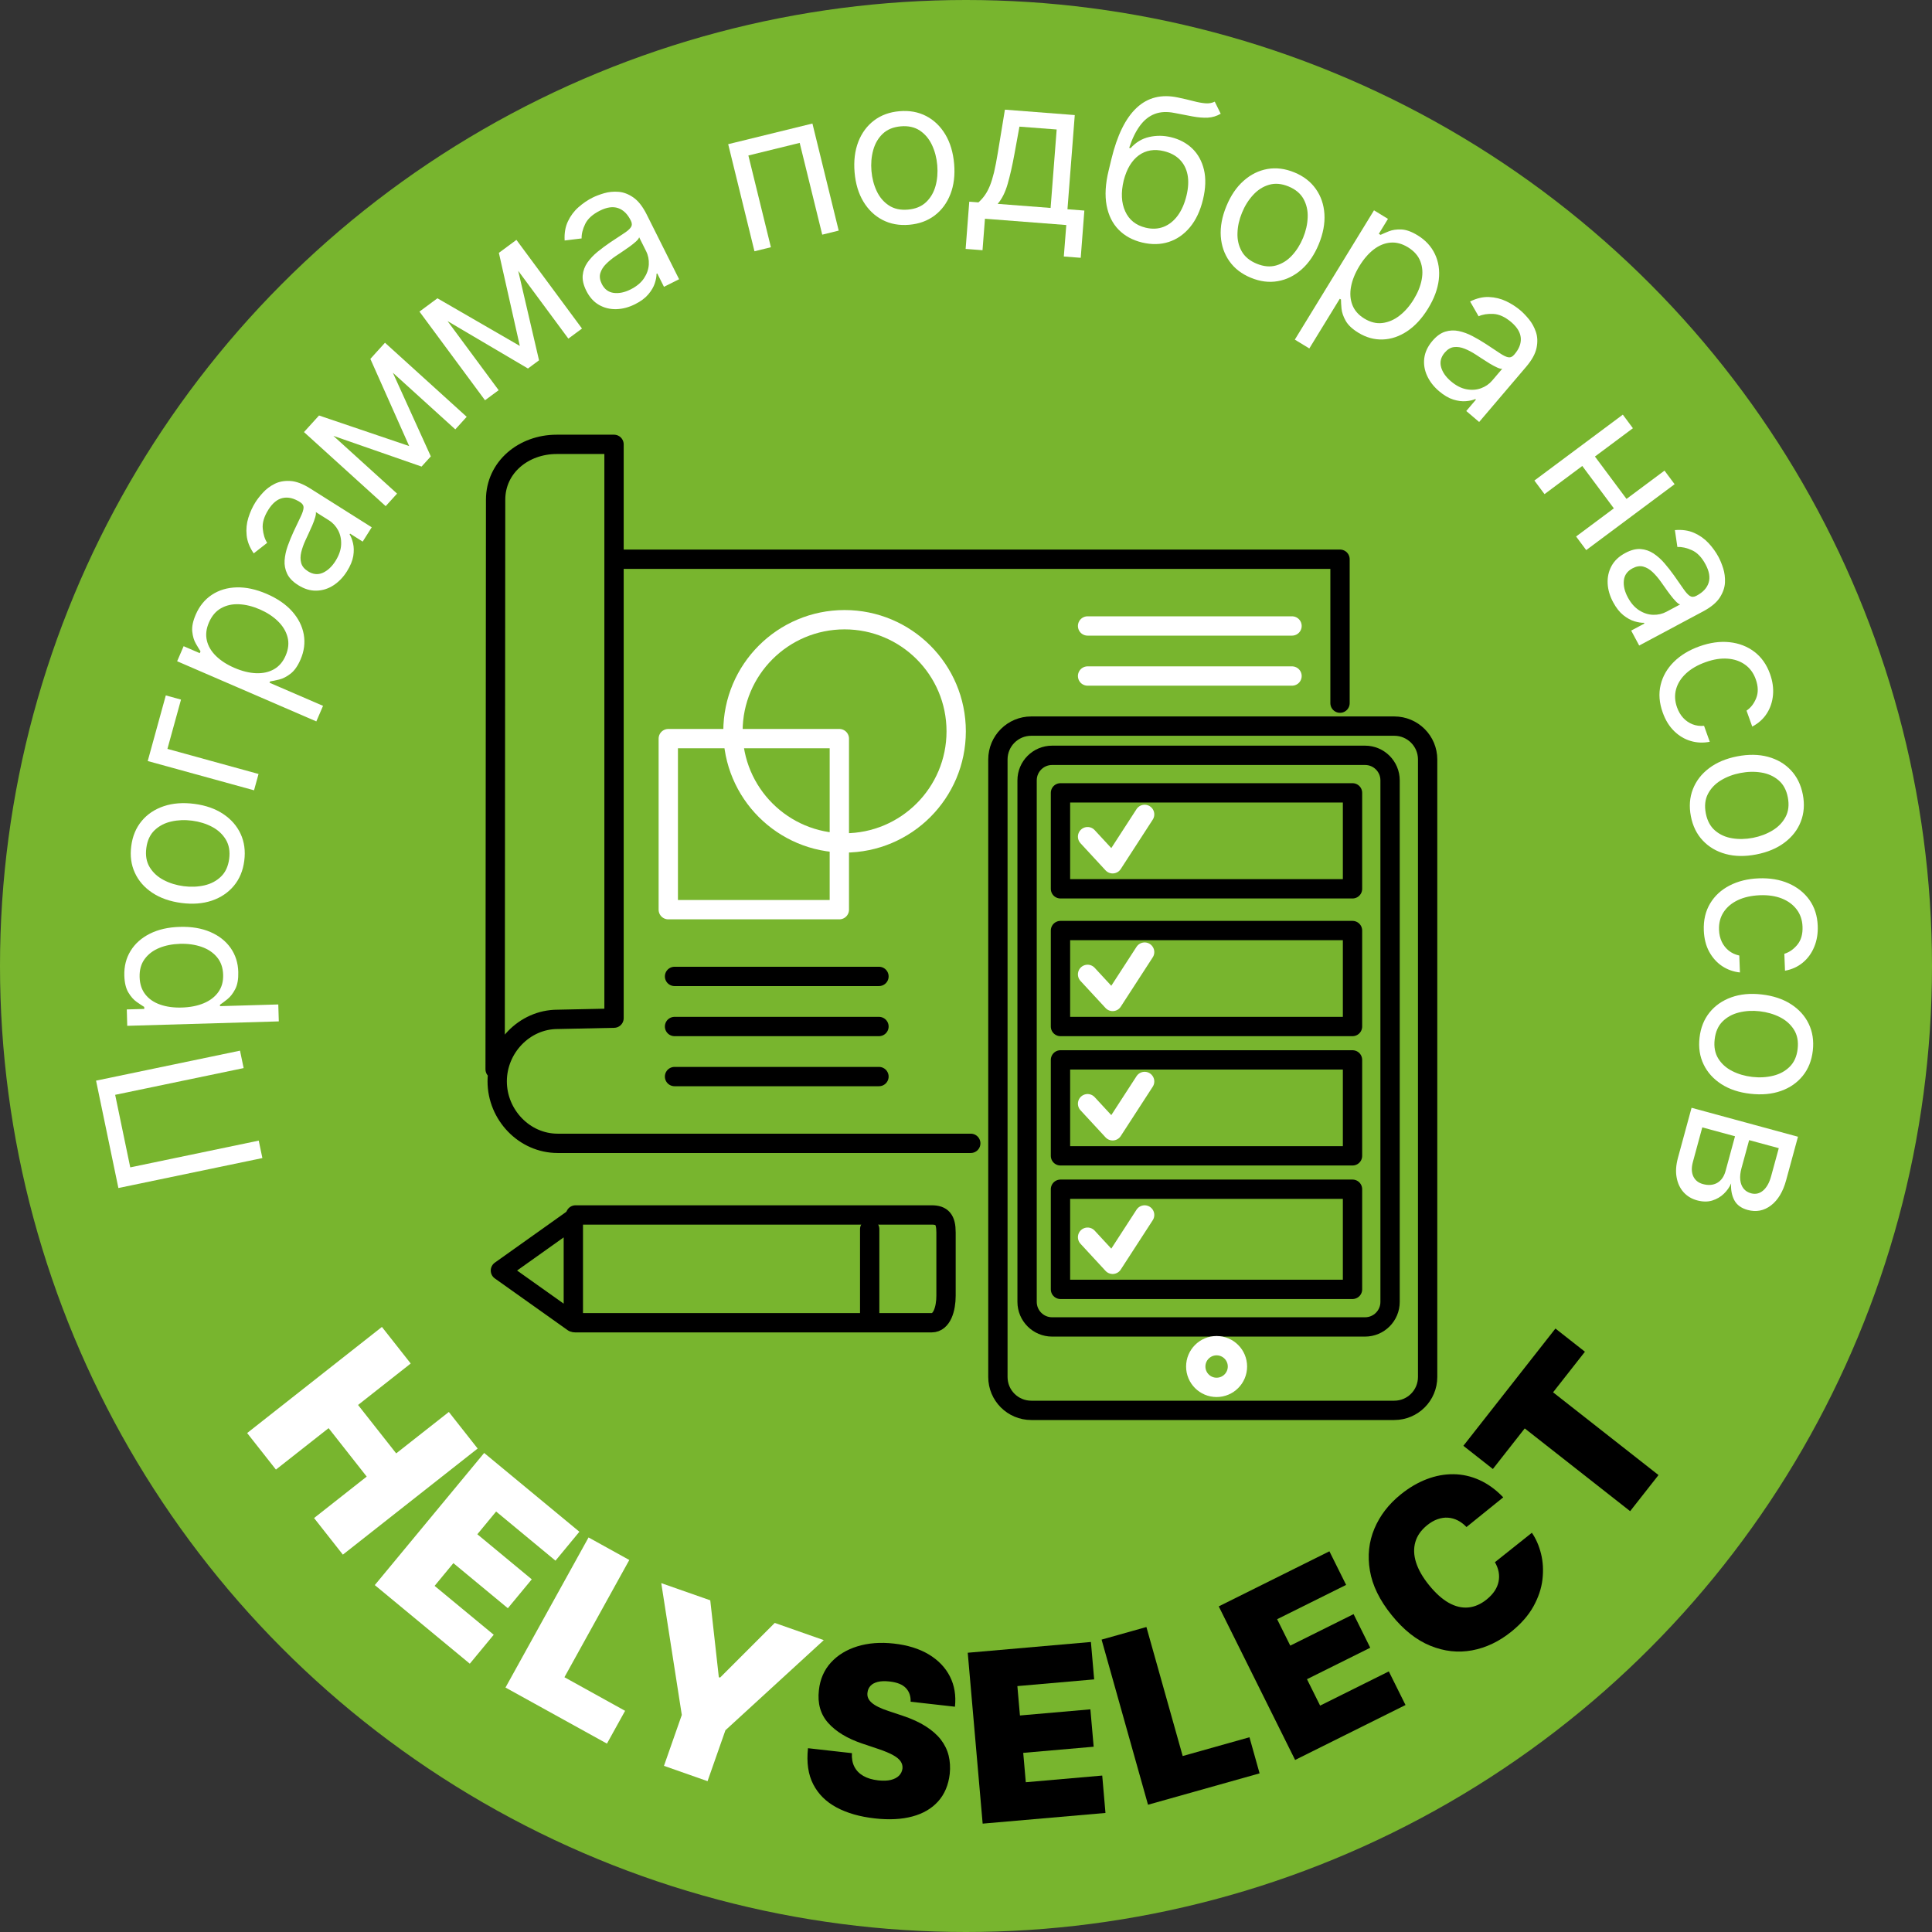 <?xml version="1.0" encoding="utf-8"?>
<!-- Generator: Adobe Illustrator 16.0.0, SVG Export Plug-In . SVG Version: 6.00 Build 0)  -->
<!DOCTYPE svg PUBLIC "-//W3C//DTD SVG 1.1//EN" "http://www.w3.org/Graphics/SVG/1.1/DTD/svg11.dtd">
<svg version="1.1" id="Layer_1" xmlns="http://www.w3.org/2000/svg" xmlns:xlink="http://www.w3.org/1999/xlink" x="0px" y="0px"
	 width="100px" height="100px" viewBox="0 0 100 100" enable-background="new 0 0 100 100" xml:space="preserve">
<rect x="0" y="0" width="100" height="100" fill="#333333" stroke="none"/>
<g>
	<circle fill="#78B52E" cx="50" cy="50" r="50"/>
	<g>
		<g>
			<path fill="#FFFFFF" d="M12.792,74.174l6.976-5.492l1.491,1.893l-2.726,2.146l1.974,2.506l2.725-2.144l1.491,1.893l-6.976,5.492
				l-1.491-1.894l2.725-2.146l-1.973-2.507l-2.726,2.145L12.792,74.174z"/>
			<path fill="#FFFFFF" d="M19.399,82.044l5.661-6.839l4.929,4.078l-1.237,1.497l-3.073-2.544l-0.972,1.177l2.817,2.333
				l-1.238,1.496l-2.819-2.334l-0.972,1.177l3.06,2.53l-1.238,1.498L19.399,82.044z"/>
			<path fill="#FFFFFF" d="M26.164,87.347l4.299-7.769l2.109,1.167l-3.357,6.068l3.14,1.739l-0.94,1.697L26.164,87.347z"/>
			<path fill="#FFFFFF" d="M34.227,81.943l2.536,0.889l0.443,3.978l0.065,0.023l2.831-2.831l2.536,0.891l-5.09,4.665l-0.925,2.635
				L34.367,91.4l0.923-2.635L34.227,81.943z"/>
			<path d="M47.134,88.081c0.01-0.29-0.072-0.525-0.246-0.708c-0.173-0.182-0.452-0.295-0.841-0.339
				c-0.247-0.027-0.452-0.021-0.615,0.021c-0.163,0.042-0.288,0.108-0.373,0.201c-0.086,0.093-0.138,0.202-0.155,0.33
				c-0.018,0.106-0.009,0.205,0.026,0.294c0.035,0.09,0.098,0.174,0.188,0.253c0.09,0.078,0.208,0.154,0.354,0.225
				c0.146,0.072,0.321,0.141,0.527,0.208l0.706,0.235c0.477,0.158,0.88,0.343,1.207,0.551c0.328,0.208,0.591,0.439,0.787,0.691
				c0.194,0.254,0.329,0.529,0.402,0.824c0.072,0.297,0.092,0.612,0.057,0.949c-0.067,0.58-0.269,1.055-0.601,1.424
				c-0.333,0.37-0.776,0.631-1.333,0.78c-0.556,0.15-1.207,0.184-1.954,0.099c-0.768-0.086-1.424-0.274-1.968-0.565
				c-0.544-0.29-0.947-0.689-1.209-1.198c-0.262-0.507-0.352-1.131-0.272-1.869l2.274,0.256c-0.016,0.271,0.026,0.506,0.127,0.703
				s0.255,0.356,0.464,0.476s0.466,0.196,0.77,0.23c0.255,0.027,0.473,0.021,0.652-0.023s0.32-0.117,0.422-0.218
				c0.102-0.103,0.162-0.226,0.181-0.368c0.014-0.136-0.018-0.26-0.092-0.371c-0.072-0.11-0.201-0.219-0.385-0.322
				c-0.183-0.103-0.435-0.209-0.752-0.317l-0.858-0.288c-0.763-0.259-1.348-0.609-1.751-1.059c-0.404-0.448-0.568-1.017-0.487-1.706
				c0.061-0.56,0.266-1.034,0.616-1.421c0.349-0.386,0.808-0.668,1.372-0.843c0.565-0.174,1.196-0.223,1.895-0.145
				c0.712,0.08,1.315,0.268,1.808,0.564c0.493,0.298,0.857,0.677,1.092,1.142c0.234,0.464,0.32,0.984,0.259,1.562L47.134,88.081z"/>
			<path d="M50.862,94.391l-0.772-8.845l6.375-0.557l0.169,1.936l-3.975,0.347l0.133,1.521l3.646-0.318l0.17,1.935l-3.646,0.318
				l0.133,1.52l3.956-0.345l0.168,1.935L50.862,94.391z"/>
			<path d="M59.421,93.413l-2.403-8.547l2.32-0.652l1.878,6.678l3.456-0.972l0.524,1.869L59.421,93.413z"/>
			<path d="M67.035,91.095l-3.953-7.949l5.728-2.851l0.865,1.739l-3.571,1.776l0.68,1.367l3.277-1.63l0.863,1.739l-3.275,1.629
				l0.68,1.367l3.556-1.77l0.864,1.739L67.035,91.095z"/>
			<path d="M77.808,77.502l-1.903,1.537c-0.14-0.146-0.29-0.261-0.452-0.343c-0.161-0.081-0.329-0.129-0.504-0.141
				c-0.176-0.013-0.354,0.014-0.536,0.077c-0.184,0.062-0.364,0.168-0.545,0.313c-0.313,0.255-0.519,0.546-0.611,0.873
				c-0.094,0.329-0.081,0.681,0.038,1.056c0.12,0.375,0.342,0.764,0.665,1.163c0.342,0.424,0.684,0.731,1.026,0.924
				c0.345,0.193,0.681,0.272,1.013,0.241c0.331-0.031,0.648-0.17,0.952-0.415c0.173-0.141,0.309-0.287,0.412-0.442
				c0.102-0.154,0.169-0.314,0.202-0.479c0.035-0.165,0.035-0.332,0.005-0.503c-0.032-0.17-0.097-0.338-0.193-0.504l1.913-1.523
				c0.214,0.31,0.371,0.674,0.475,1.091c0.103,0.417,0.126,0.858,0.073,1.322c-0.053,0.465-0.209,0.93-0.465,1.394
				c-0.257,0.465-0.638,0.9-1.144,1.31c-0.635,0.512-1.313,0.835-2.035,0.969c-0.723,0.134-1.441,0.055-2.16-0.238
				s-1.387-0.822-2.003-1.587c-0.622-0.769-0.997-1.536-1.125-2.304c-0.131-0.767-0.053-1.488,0.231-2.166
				c0.285-0.679,0.738-1.268,1.357-1.769c0.437-0.354,0.887-0.618,1.35-0.795c0.462-0.177,0.924-0.263,1.386-0.258
				c0.46,0.005,0.91,0.104,1.347,0.302S77.424,77.102,77.808,77.502z"/>
			<path d="M77.271,76.035l-1.527-1.2l4.765-6.07l1.527,1.2l-1.649,2.101l5.457,4.283l-1.468,1.869l-5.456-4.284L77.271,76.035z"/>
		</g>
		<g>
			<path fill="#FFFFFF" d="M4.972,55.934l7.451-1.552l0.188,0.902l-6.65,1.384l0.781,3.755l6.65-1.385l0.189,0.903l-7.453,1.551
				L4.972,55.934z"/>
			<path fill="#FFFFFF" d="M14.431,52.867l-7.845,0.229l-0.023-0.848l0.905-0.026l-0.004-0.104c-0.101-0.062-0.23-0.147-0.388-0.258
				c-0.158-0.111-0.303-0.272-0.43-0.486c-0.13-0.214-0.199-0.505-0.211-0.877c-0.014-0.48,0.094-0.906,0.324-1.28
				c0.229-0.374,0.562-0.67,0.996-0.888c0.435-0.219,0.951-0.337,1.551-0.354c0.604-0.018,1.13,0.071,1.579,0.264
				c0.447,0.192,0.797,0.467,1.049,0.823c0.253,0.358,0.387,0.774,0.399,1.249c0.01,0.367-0.042,0.662-0.158,0.885
				c-0.117,0.226-0.252,0.399-0.406,0.522c-0.152,0.123-0.281,0.219-0.382,0.286l0.001,0.074l3.016-0.088L14.431,52.867z
				 M9.413,52.15c0.431-0.013,0.81-0.087,1.133-0.223c0.325-0.136,0.576-0.328,0.753-0.576c0.178-0.248,0.262-0.547,0.251-0.899
				c-0.011-0.365-0.117-0.669-0.319-0.91c-0.201-0.241-0.469-0.419-0.803-0.535c-0.335-0.115-0.704-0.167-1.11-0.155
				c-0.401,0.013-0.762,0.084-1.081,0.216s-0.569,0.324-0.753,0.576c-0.183,0.252-0.269,0.563-0.257,0.936
				c0.01,0.355,0.109,0.653,0.296,0.891c0.186,0.237,0.441,0.413,0.766,0.526C8.611,52.111,8.987,52.163,9.413,52.15z"/>
			<path fill="#FFFFFF" d="M12.643,44.555c-0.066,0.512-0.245,0.943-0.54,1.296c-0.294,0.352-0.673,0.607-1.139,0.766
				c-0.465,0.156-0.989,0.197-1.575,0.121c-0.589-0.078-1.09-0.252-1.501-0.525c-0.411-0.271-0.714-0.616-0.906-1.033
				c-0.193-0.416-0.256-0.879-0.188-1.39c0.066-0.512,0.246-0.943,0.54-1.296c0.293-0.353,0.675-0.607,1.142-0.765
				c0.469-0.158,0.997-0.197,1.586-0.121c0.585,0.077,1.082,0.251,1.491,0.524c0.409,0.272,0.71,0.616,0.903,1.032
				C12.647,43.581,12.71,44.044,12.643,44.555z M11.862,44.453c0.051-0.388-0.008-0.72-0.173-0.996
				c-0.167-0.277-0.404-0.497-0.712-0.66c-0.309-0.163-0.652-0.269-1.03-0.319c-0.378-0.049-0.739-0.035-1.081,0.043
				c-0.343,0.077-0.631,0.229-0.865,0.452c-0.234,0.224-0.377,0.531-0.427,0.919c-0.052,0.388,0.007,0.721,0.175,0.997
				c0.169,0.277,0.409,0.497,0.72,0.66c0.312,0.164,0.656,0.27,1.034,0.32c0.379,0.049,0.737,0.034,1.078-0.043
				c0.339-0.078,0.625-0.229,0.857-0.454C11.671,45.148,11.811,44.841,11.862,44.453z"/>
			<path fill="#FFFFFF" d="M8.582,35.994l0.787,0.217l-0.703,2.551l4.716,1.299l-0.233,0.845l-5.503-1.515L8.582,35.994z"/>
			<path fill="#FFFFFF" d="M16.373,37.34l-7.204-3.114l0.336-0.779l0.834,0.36l0.039-0.096c-0.064-0.098-0.146-0.23-0.242-0.398
				c-0.097-0.167-0.158-0.374-0.184-0.621c-0.027-0.248,0.033-0.543,0.181-0.884c0.191-0.441,0.47-0.782,0.836-1.023
				c0.365-0.241,0.793-0.369,1.277-0.382c0.487-0.014,1.005,0.098,1.556,0.335c0.556,0.241,0.995,0.542,1.319,0.906
				c0.323,0.364,0.523,0.762,0.602,1.193c0.076,0.429,0.022,0.863-0.167,1.299c-0.145,0.336-0.318,0.583-0.519,0.736
				c-0.2,0.154-0.396,0.254-0.588,0.301c-0.191,0.046-0.348,0.079-0.468,0.097l-0.031,0.068l2.771,1.197L16.373,37.34z
				 M12.13,34.567c0.396,0.171,0.771,0.264,1.121,0.278c0.352,0.014,0.66-0.053,0.927-0.203c0.265-0.149,0.469-0.386,0.607-0.709
				c0.146-0.337,0.178-0.657,0.097-0.96c-0.08-0.303-0.248-0.578-0.502-0.824c-0.253-0.246-0.567-0.449-0.938-0.61
				c-0.37-0.16-0.727-0.247-1.072-0.263c-0.345-0.016-0.654,0.052-0.925,0.204c-0.272,0.15-0.481,0.396-0.629,0.737
				c-0.143,0.327-0.178,0.638-0.109,0.933c0.067,0.294,0.226,0.561,0.471,0.802C11.422,34.192,11.739,34.398,12.13,34.567z"/>
			<path fill="#FFFFFF" d="M17.956,29.575c-0.192,0.306-0.427,0.547-0.7,0.724c-0.273,0.175-0.566,0.267-0.881,0.273
				c-0.313,0.008-0.627-0.087-0.941-0.286c-0.277-0.174-0.467-0.37-0.571-0.588c-0.104-0.219-0.148-0.45-0.132-0.694
				c0.018-0.244,0.071-0.492,0.161-0.745c0.09-0.251,0.192-0.499,0.303-0.741c0.147-0.317,0.269-0.574,0.366-0.77
				c0.094-0.196,0.146-0.351,0.151-0.466s-0.053-0.211-0.173-0.286l-0.024-0.016c-0.31-0.195-0.604-0.264-0.883-0.203
				c-0.277,0.059-0.524,0.261-0.74,0.603c-0.223,0.354-0.321,0.681-0.292,0.979c0.027,0.299,0.104,0.544,0.229,0.738l-0.696,0.545
				c-0.214-0.31-0.336-0.623-0.367-0.937c-0.032-0.315-0.002-0.618,0.09-0.91c0.092-0.292,0.214-0.56,0.367-0.803
				c0.099-0.155,0.229-0.322,0.394-0.501c0.164-0.178,0.361-0.327,0.596-0.446c0.232-0.118,0.503-0.168,0.811-0.15
				c0.308,0.018,0.653,0.148,1.036,0.39l3.181,2.007l-0.468,0.741l-0.652-0.413l-0.026,0.038c0.075,0.116,0.134,0.271,0.179,0.464
				c0.046,0.192,0.049,0.413,0.011,0.661C18.241,29.031,18.133,29.295,17.956,29.575z M17.361,29.042
				c0.185-0.293,0.284-0.578,0.296-0.853c0.013-0.274-0.04-0.521-0.156-0.741c-0.117-0.218-0.276-0.391-0.478-0.517l-0.678-0.428
				c0.017,0.055,0.007,0.145-0.029,0.269c-0.036,0.125-0.086,0.264-0.15,0.415c-0.065,0.151-0.131,0.296-0.196,0.435
				c-0.064,0.14-0.118,0.252-0.157,0.338c-0.097,0.208-0.17,0.413-0.22,0.615c-0.048,0.202-0.051,0.389-0.005,0.56
				c0.045,0.171,0.163,0.316,0.353,0.435c0.256,0.163,0.512,0.189,0.764,0.08C16.956,29.539,17.174,29.336,17.361,29.042z"/>
			<path fill="#FFFFFF" d="M16.324,21.715l4.228,3.834l-0.589,0.649l-4.229-3.834L16.324,21.715z M21.179,23.088l-2.009-4.511
				l0.559-0.617l2.57,5.662l-0.479,0.528l-5.856-2.039l0.549-0.605L21.179,23.088z M23.567,22.224l-4.229-3.834l0.589-0.65
				l4.229,3.834L23.567,22.224z"/>
			<path fill="#FFFFFF" d="M22.416,15.607l3.394,4.589l-0.706,0.521l-3.393-4.589L22.416,15.607z M26.906,17.905l-1.084-4.817
				l0.669-0.495l1.409,6.056l-0.573,0.425l-5.341-3.149l0.655-0.486L26.906,17.905z M29.418,17.527l-3.393-4.589l0.705-0.522
				l3.394,4.59L29.418,17.527z"/>
			<path fill="#FFFFFF" d="M32.872,15.745c-0.324,0.163-0.647,0.248-0.973,0.257c-0.326,0.008-0.624-0.065-0.896-0.221
				c-0.272-0.156-0.491-0.4-0.657-0.732c-0.146-0.292-0.208-0.559-0.185-0.799c0.024-0.242,0.105-0.462,0.245-0.663
				c0.143-0.201,0.317-0.385,0.524-0.555c0.208-0.168,0.422-0.328,0.643-0.478c0.29-0.195,0.526-0.352,0.711-0.47
				c0.183-0.118,0.308-0.225,0.37-0.322c0.065-0.096,0.065-0.206,0.003-0.333l-0.014-0.027c-0.165-0.328-0.381-0.538-0.65-0.631
				c-0.271-0.092-0.584-0.047-0.945,0.134c-0.375,0.188-0.626,0.417-0.758,0.686c-0.131,0.271-0.192,0.521-0.186,0.75l-0.878,0.107
				c-0.022-0.377,0.035-0.708,0.171-0.993c0.135-0.286,0.317-0.53,0.548-0.732c0.229-0.202,0.473-0.368,0.729-0.496
				c0.165-0.082,0.363-0.157,0.596-0.226c0.232-0.068,0.48-0.093,0.74-0.073c0.261,0.019,0.518,0.116,0.772,0.292
				c0.252,0.175,0.48,0.464,0.685,0.87l1.683,3.363l-0.783,0.393l-0.347-0.692l-0.039,0.02c0.002,0.138-0.027,0.301-0.089,0.489
				c-0.06,0.188-0.172,0.379-0.333,0.57C33.397,15.426,33.168,15.597,32.872,15.745z M32.639,14.981
				c0.31-0.156,0.542-0.348,0.694-0.577s0.235-0.467,0.249-0.715c0.013-0.247-0.033-0.478-0.141-0.69l-0.359-0.718
				c-0.013,0.057-0.068,0.129-0.162,0.217c-0.098,0.088-0.211,0.18-0.346,0.276c-0.133,0.096-0.264,0.187-0.392,0.271
				s-0.23,0.154-0.311,0.207c-0.189,0.128-0.358,0.267-0.505,0.414c-0.146,0.146-0.244,0.305-0.295,0.475
				c-0.048,0.171-0.023,0.356,0.077,0.555c0.137,0.272,0.34,0.427,0.613,0.464C32.034,15.197,32.327,15.137,32.639,14.981z"/>
			<path fill="#FFFFFF" d="M39.051,13.006l-1.36-5.543l4.36-1.069l1.36,5.542l-0.852,0.21l-1.167-4.75l-2.656,0.652l1.166,4.749
				L39.051,13.006z"/>
			<path fill="#FFFFFF" d="M47.06,11.634c-0.514,0.044-0.974-0.04-1.381-0.251c-0.406-0.211-0.737-0.527-0.991-0.949
				c-0.253-0.42-0.404-0.924-0.455-1.512c-0.05-0.592,0.014-1.119,0.191-1.579c0.179-0.461,0.451-0.83,0.815-1.106
				c0.365-0.277,0.805-0.438,1.318-0.481c0.513-0.045,0.974,0.039,1.381,0.25c0.407,0.211,0.737,0.53,0.991,0.951
				c0.254,0.424,0.406,0.933,0.457,1.525c0.05,0.587-0.014,1.11-0.193,1.568c-0.178,0.457-0.45,0.826-0.815,1.103
				C48.013,11.429,47.573,11.59,47.06,11.634z M46.992,10.849c0.39-0.032,0.703-0.161,0.938-0.382
				c0.234-0.221,0.398-0.5,0.492-0.836s0.122-0.695,0.091-1.074c-0.032-0.381-0.124-0.73-0.272-1.048
				c-0.149-0.318-0.357-0.568-0.627-0.749c-0.269-0.18-0.6-0.254-0.988-0.221c-0.391,0.034-0.702,0.162-0.938,0.387
				c-0.233,0.223-0.397,0.504-0.49,0.843c-0.094,0.338-0.124,0.698-0.092,1.078c0.033,0.38,0.124,0.729,0.272,1.043
				c0.148,0.316,0.357,0.563,0.626,0.74C46.273,10.81,46.604,10.883,46.992,10.849z"/>
			<path fill="#FFFFFF" d="M49.981,12.884l0.188-2.445l0.475,0.037c0.125-0.113,0.236-0.235,0.33-0.37
				c0.095-0.134,0.182-0.296,0.26-0.485s0.149-0.422,0.217-0.699c0.064-0.277,0.131-0.613,0.195-1.008l0.368-2.238l3.616,0.28
				l-0.378,4.875l0.874,0.068l-0.188,2.445l-0.875-0.068l0.128-1.629l-4.21-0.325l-0.126,1.629L49.981,12.884z M51.638,10.552
				l2.741,0.211l0.314-4.061l-1.927-0.147l-0.26,1.425c-0.107,0.591-0.225,1.104-0.35,1.542C52.03,9.96,51.857,10.304,51.638,10.552
				z"/>
			<path fill="#FFFFFF" d="M62.875,5.262l0.309,0.625c-0.209,0.123-0.432,0.189-0.668,0.203c-0.237,0.011-0.497-0.01-0.78-0.062
				c-0.282-0.053-0.596-0.113-0.942-0.181c-0.39-0.078-0.73-0.062-1.025,0.051c-0.294,0.112-0.55,0.316-0.766,0.61
				C58.785,6.802,58.6,7.183,58.447,7.65l0.072,0.019c0.271-0.303,0.593-0.495,0.965-0.579c0.371-0.084,0.748-0.08,1.127,0.012
				c0.436,0.104,0.801,0.3,1.1,0.585c0.297,0.286,0.498,0.652,0.606,1.098c0.105,0.446,0.09,0.96-0.051,1.544
				c-0.14,0.58-0.363,1.056-0.671,1.428s-0.674,0.627-1.1,0.766c-0.424,0.138-0.883,0.147-1.379,0.029
				c-0.497-0.12-0.903-0.342-1.22-0.667c-0.316-0.324-0.523-0.743-0.619-1.257c-0.095-0.514-0.062-1.112,0.105-1.797l0.143-0.592
				c0.298-1.235,0.732-2.122,1.308-2.659c0.574-0.537,1.285-0.714,2.137-0.533c0.301,0.063,0.567,0.125,0.799,0.186
				c0.232,0.062,0.439,0.099,0.62,0.114C62.568,5.363,62.73,5.334,62.875,5.262z M59.302,11.786c0.335,0.08,0.643,0.065,0.925-0.044
				c0.283-0.111,0.526-0.304,0.73-0.58c0.203-0.275,0.355-0.622,0.456-1.038c0.098-0.405,0.115-0.765,0.054-1.081
				c-0.063-0.316-0.199-0.577-0.406-0.785c-0.207-0.209-0.481-0.353-0.82-0.435c-0.249-0.061-0.48-0.072-0.699-0.036
				c-0.217,0.038-0.416,0.121-0.595,0.251c-0.18,0.13-0.336,0.305-0.469,0.522c-0.132,0.218-0.236,0.478-0.315,0.78
				c-0.149,0.621-0.124,1.154,0.078,1.598C58.44,11.381,58.796,11.664,59.302,11.786z"/>
			<path fill="#FFFFFF" d="M64.748,14.378c-0.479-0.197-0.849-0.481-1.113-0.856c-0.266-0.375-0.414-0.806-0.448-1.297
				c-0.031-0.49,0.065-1.008,0.29-1.553c0.226-0.55,0.523-0.988,0.894-1.315c0.369-0.328,0.779-0.53,1.23-0.61
				c0.452-0.079,0.917-0.021,1.394,0.176c0.477,0.196,0.847,0.481,1.111,0.856c0.266,0.374,0.414,0.807,0.446,1.3
				c0.03,0.493-0.067,1.013-0.293,1.562c-0.225,0.545-0.521,0.981-0.89,1.306c-0.368,0.325-0.778,0.528-1.23,0.606
				C65.688,14.633,65.223,14.574,64.748,14.378z M65.048,13.65c0.361,0.148,0.697,0.178,1.007,0.089
				c0.311-0.089,0.584-0.262,0.82-0.518s0.428-0.561,0.573-0.913c0.145-0.354,0.225-0.705,0.237-1.056
				c0.015-0.351-0.059-0.669-0.214-0.952c-0.156-0.284-0.416-0.501-0.778-0.65c-0.362-0.148-0.697-0.177-1.01-0.085
				c-0.31,0.091-0.584,0.266-0.821,0.525c-0.238,0.258-0.431,0.564-0.575,0.917c-0.146,0.353-0.225,0.703-0.235,1.052
				c-0.014,0.348,0.06,0.663,0.217,0.945C64.425,13.285,64.685,13.5,65.048,13.65z"/>
			<path fill="#FFFFFF" d="M67.02,17.579l4.098-6.693l0.723,0.443l-0.473,0.773l0.089,0.054c0.106-0.05,0.25-0.111,0.429-0.184
				c0.179-0.072,0.394-0.104,0.643-0.095c0.248,0.009,0.531,0.109,0.848,0.304c0.41,0.251,0.708,0.575,0.895,0.972
				c0.188,0.396,0.255,0.837,0.2,1.32c-0.056,0.483-0.239,0.981-0.553,1.492c-0.316,0.515-0.677,0.908-1.083,1.178
				c-0.406,0.27-0.827,0.413-1.264,0.428c-0.438,0.016-0.858-0.101-1.264-0.349c-0.313-0.192-0.531-0.396-0.655-0.617
				c-0.125-0.22-0.195-0.428-0.216-0.625c-0.018-0.196-0.028-0.355-0.028-0.478l-0.063-0.038l-1.576,2.572L67.02,17.579z
				 M70.362,13.771c-0.224,0.368-0.369,0.725-0.433,1.07c-0.064,0.346-0.04,0.661,0.07,0.945c0.11,0.284,0.316,0.518,0.617,0.702
				c0.312,0.191,0.624,0.269,0.936,0.231s0.608-0.164,0.887-0.381c0.279-0.217,0.525-0.498,0.737-0.845
				c0.21-0.343,0.348-0.684,0.411-1.023c0.064-0.34,0.042-0.655-0.07-0.945c-0.111-0.29-0.326-0.532-0.642-0.727
				c-0.306-0.186-0.608-0.266-0.908-0.24c-0.301,0.026-0.588,0.144-0.862,0.353C70.833,13.121,70.585,13.407,70.362,13.771z"/>
			<path fill="#FFFFFF" d="M74.483,20.246c-0.275-0.234-0.48-0.499-0.616-0.795c-0.136-0.295-0.185-0.599-0.147-0.91
				c0.039-0.312,0.177-0.608,0.418-0.892c0.212-0.249,0.433-0.41,0.663-0.481c0.231-0.073,0.467-0.083,0.705-0.032
				c0.241,0.051,0.479,0.139,0.715,0.264c0.237,0.125,0.468,0.26,0.691,0.406c0.293,0.19,0.531,0.347,0.711,0.47
				c0.181,0.122,0.326,0.194,0.439,0.216c0.114,0.021,0.217-0.021,0.308-0.129l0.02-0.023c0.238-0.279,0.347-0.56,0.326-0.844
				c-0.021-0.284-0.184-0.557-0.49-0.819c-0.319-0.271-0.63-0.414-0.93-0.428c-0.299-0.015-0.554,0.025-0.763,0.122l-0.441-0.766
				c0.34-0.167,0.666-0.245,0.981-0.231s0.611,0.086,0.888,0.218c0.275,0.133,0.522,0.292,0.742,0.479
				c0.139,0.119,0.286,0.272,0.44,0.46c0.153,0.188,0.272,0.406,0.356,0.653s0.095,0.521,0.033,0.823
				c-0.062,0.303-0.239,0.626-0.533,0.972l-2.438,2.863l-0.667-0.568l0.5-0.589l-0.034-0.029c-0.126,0.056-0.287,0.093-0.484,0.109
				c-0.196,0.018-0.414-0.01-0.654-0.084C74.983,20.606,74.736,20.461,74.483,20.246z M75.097,19.733
				c0.264,0.225,0.531,0.363,0.801,0.414c0.271,0.051,0.521,0.035,0.755-0.05c0.233-0.084,0.428-0.217,0.581-0.398l0.521-0.611
				c-0.058,0.009-0.146-0.012-0.264-0.066c-0.119-0.054-0.249-0.124-0.389-0.208c-0.141-0.085-0.274-0.171-0.401-0.255
				c-0.13-0.084-0.232-0.153-0.312-0.204c-0.193-0.126-0.385-0.228-0.578-0.305c-0.192-0.078-0.377-0.106-0.553-0.085
				c-0.175,0.021-0.335,0.117-0.48,0.287c-0.197,0.231-0.26,0.48-0.188,0.746C74.661,19.261,74.831,19.507,75.097,19.733z"/>
			<path fill="#FFFFFF" d="M84.519,22.165l-4.575,3.411l-0.524-0.703l4.577-3.411L84.519,22.165z M86.678,25.062l-4.576,3.411
				l-0.524-0.704l4.576-3.41L86.678,25.062z M84.312,25.99l-0.655,0.489l-1.883-2.527l0.655-0.489L84.312,25.99z"/>
			<path fill="#FFFFFF" d="M83.494,31.167c-0.171-0.32-0.266-0.641-0.282-0.966s0.049-0.625,0.198-0.901
				c0.149-0.277,0.387-0.502,0.714-0.676c0.288-0.155,0.553-0.223,0.795-0.206c0.24,0.019,0.463,0.095,0.668,0.23
				c0.204,0.136,0.394,0.305,0.567,0.507c0.175,0.203,0.34,0.414,0.495,0.632c0.202,0.284,0.365,0.517,0.487,0.697
				c0.124,0.18,0.234,0.301,0.33,0.362c0.099,0.062,0.21,0.06,0.334-0.006l0.026-0.014c0.323-0.172,0.528-0.395,0.613-0.667
				c0.085-0.271,0.033-0.585-0.158-0.942c-0.196-0.369-0.432-0.615-0.706-0.738c-0.272-0.124-0.523-0.179-0.754-0.167l-0.129-0.874
				c0.376-0.032,0.709,0.016,0.996,0.144c0.29,0.128,0.538,0.305,0.746,0.528c0.208,0.224,0.379,0.464,0.516,0.717
				c0.086,0.162,0.168,0.357,0.242,0.59c0.073,0.231,0.104,0.478,0.092,0.738c-0.013,0.261-0.104,0.52-0.271,0.779
				c-0.169,0.257-0.452,0.493-0.852,0.707l-3.317,1.771l-0.414-0.773l0.683-0.365l-0.021-0.039c-0.137,0.005-0.301-0.02-0.49-0.076
				c-0.19-0.056-0.383-0.162-0.579-0.318C83.827,31.684,83.65,31.459,83.494,31.167z M84.252,30.913
				c0.163,0.307,0.361,0.532,0.594,0.679c0.233,0.147,0.474,0.224,0.723,0.23c0.247,0.006,0.476-0.046,0.686-0.158l0.708-0.378
				c-0.056-0.011-0.132-0.064-0.222-0.158c-0.091-0.094-0.186-0.206-0.284-0.336c-0.101-0.131-0.193-0.259-0.281-0.386
				c-0.089-0.125-0.161-0.227-0.216-0.304c-0.133-0.187-0.275-0.352-0.426-0.495c-0.151-0.142-0.312-0.236-0.483-0.282
				c-0.171-0.043-0.356-0.014-0.551,0.091c-0.27,0.143-0.419,0.351-0.449,0.625C84.021,30.315,84.088,30.605,84.252,30.913z"/>
			<path fill="#FFFFFF" d="M86.063,36.881c-0.182-0.503-0.217-0.98-0.109-1.429c0.107-0.45,0.336-0.846,0.683-1.192
				c0.348-0.345,0.789-0.613,1.326-0.805c0.546-0.195,1.063-0.267,1.555-0.215c0.491,0.052,0.919,0.217,1.287,0.495
				c0.365,0.278,0.636,0.66,0.81,1.145c0.136,0.378,0.187,0.744,0.155,1.097c-0.032,0.353-0.139,0.672-0.321,0.955
				c-0.183,0.284-0.435,0.509-0.753,0.676L90.4,36.782c0.222-0.15,0.39-0.368,0.502-0.651c0.113-0.284,0.105-0.608-0.025-0.972
				c-0.115-0.323-0.298-0.574-0.553-0.756c-0.252-0.181-0.555-0.286-0.904-0.311c-0.35-0.026-0.728,0.033-1.134,0.179
				c-0.415,0.147-0.753,0.343-1.015,0.585c-0.26,0.242-0.433,0.513-0.517,0.816c-0.083,0.303-0.067,0.617,0.05,0.944
				c0.077,0.214,0.183,0.396,0.321,0.544c0.137,0.147,0.297,0.257,0.48,0.329c0.182,0.071,0.381,0.098,0.597,0.079l0.295,0.826
				c-0.334,0.066-0.66,0.054-0.979-0.039c-0.319-0.093-0.605-0.262-0.86-0.509S86.204,37.278,86.063,36.881z"/>
			<path fill="#FFFFFF" d="M87.519,42.248c-0.097-0.505-0.063-0.972,0.104-1.399c0.166-0.427,0.445-0.79,0.838-1.086
				c0.392-0.297,0.876-0.501,1.455-0.614c0.584-0.113,1.114-0.105,1.59,0.022c0.478,0.129,0.873,0.359,1.188,0.694
				c0.314,0.333,0.521,0.753,0.62,1.26c0.098,0.505,0.062,0.972-0.104,1.399c-0.166,0.428-0.446,0.79-0.842,1.087
				c-0.394,0.297-0.882,0.503-1.467,0.616c-0.578,0.112-1.104,0.104-1.578-0.024c-0.474-0.129-0.869-0.36-1.184-0.694
				C87.822,43.174,87.616,42.754,87.519,42.248z M88.292,42.098c0.074,0.384,0.235,0.681,0.479,0.891
				c0.245,0.21,0.539,0.344,0.884,0.4c0.344,0.057,0.704,0.049,1.078-0.023c0.374-0.073,0.712-0.201,1.013-0.383
				c0.3-0.182,0.525-0.416,0.676-0.702c0.152-0.287,0.189-0.623,0.116-1.007c-0.074-0.385-0.235-0.681-0.483-0.89
				s-0.545-0.343-0.891-0.398c-0.348-0.057-0.708-0.048-1.082,0.024s-0.711,0.2-1.009,0.381s-0.521,0.416-0.67,0.701
				C88.255,41.378,88.218,41.713,88.292,42.098z"/>
			<path fill="#FFFFFF" d="M88.189,48.163c-0.021-0.534,0.088-0.999,0.325-1.396s0.572-0.707,1.008-0.932
				c0.435-0.225,0.937-0.35,1.507-0.372c0.578-0.022,1.095,0.063,1.548,0.261c0.452,0.197,0.812,0.482,1.079,0.857
				c0.266,0.375,0.409,0.82,0.429,1.335c0.017,0.401-0.045,0.767-0.181,1.094c-0.135,0.328-0.332,0.6-0.592,0.815
				c-0.261,0.216-0.567,0.355-0.921,0.419l-0.034-0.876c0.257-0.078,0.481-0.234,0.675-0.471c0.193-0.237,0.282-0.549,0.266-0.936
				c-0.013-0.341-0.113-0.637-0.3-0.885c-0.188-0.25-0.444-0.439-0.77-0.57c-0.326-0.129-0.706-0.186-1.136-0.169
				c-0.439,0.018-0.822,0.103-1.143,0.255c-0.321,0.153-0.567,0.361-0.738,0.624s-0.249,0.567-0.235,0.914
				c0.008,0.229,0.057,0.433,0.143,0.617c0.087,0.182,0.208,0.334,0.36,0.457c0.153,0.123,0.336,0.208,0.546,0.254l0.034,0.876
				c-0.339-0.036-0.646-0.146-0.923-0.329c-0.276-0.185-0.498-0.433-0.668-0.743C88.299,48.951,88.206,48.584,88.189,48.163z"/>
			<path fill="#FFFFFF" d="M87.968,53.709c0.058-0.512,0.231-0.947,0.519-1.304c0.287-0.357,0.663-0.618,1.127-0.784
				c0.461-0.166,0.986-0.216,1.571-0.148c0.59,0.067,1.095,0.234,1.51,0.5c0.416,0.266,0.724,0.605,0.923,1.018
				c0.2,0.414,0.271,0.876,0.213,1.389c-0.059,0.512-0.23,0.946-0.52,1.304c-0.287,0.356-0.664,0.619-1.128,0.783
				c-0.467,0.165-0.995,0.214-1.585,0.146c-0.585-0.065-1.085-0.231-1.498-0.497c-0.414-0.267-0.721-0.605-0.92-1.019
				C87.979,54.684,87.909,54.221,87.968,53.709z M88.751,53.799c-0.046,0.389,0.018,0.719,0.188,0.994
				c0.171,0.273,0.411,0.488,0.723,0.646s0.656,0.258,1.035,0.302c0.378,0.043,0.739,0.023,1.08-0.061
				c0.341-0.082,0.627-0.238,0.857-0.466c0.231-0.228,0.368-0.537,0.412-0.926c0.045-0.389-0.02-0.721-0.193-0.995
				c-0.173-0.273-0.416-0.489-0.73-0.648c-0.312-0.157-0.66-0.258-1.038-0.302c-0.379-0.043-0.737-0.022-1.076,0.062
				s-0.622,0.239-0.852,0.468C88.93,53.101,88.795,53.408,88.751,53.799z"/>
			<path fill="#FFFFFF" d="M87.555,57.339l5.508,1.498l-0.613,2.252c-0.161,0.593-0.423,1.028-0.785,1.304
				c-0.363,0.276-0.765,0.354-1.205,0.234c-0.334-0.091-0.565-0.261-0.695-0.509c-0.128-0.248-0.183-0.536-0.163-0.864
				c-0.083,0.194-0.209,0.373-0.376,0.535c-0.167,0.161-0.368,0.277-0.602,0.351c-0.234,0.072-0.496,0.068-0.785-0.01
				c-0.282-0.077-0.515-0.218-0.699-0.422c-0.182-0.203-0.302-0.457-0.357-0.76c-0.058-0.303-0.034-0.641,0.066-1.014L87.555,57.339
				z M88.11,58.353l-0.487,1.793c-0.079,0.292-0.072,0.539,0.021,0.741c0.095,0.203,0.262,0.337,0.5,0.401
				c0.284,0.077,0.531,0.056,0.74-0.063c0.209-0.121,0.352-0.327,0.432-0.618l0.488-1.794L88.11,58.353z M90.535,59.013
				l-0.395,1.448c-0.062,0.228-0.084,0.43-0.064,0.61c0.019,0.18,0.075,0.328,0.17,0.449c0.095,0.119,0.225,0.2,0.387,0.245
				c0.231,0.063,0.44,0.015,0.625-0.142c0.186-0.158,0.324-0.406,0.416-0.746l0.396-1.448L90.535,59.013z"/>
		</g>
	</g>
	<g>
		<path fill="none" stroke="#000000" stroke-linecap="round" stroke-linejoin="round" stroke-miterlimit="10" d="M73.894,39.31
			c0-0.954-0.772-1.727-1.728-1.727H53.38c-0.957,0-1.729,0.773-1.729,1.727v31.962c0,0.955,0.771,1.728,1.729,1.728h18.786
			c0.955,0,1.728-0.772,1.728-1.728V39.31z"/>
		<path fill="none" stroke="#000000" stroke-linecap="round" stroke-linejoin="round" stroke-miterlimit="10" d="M71.95,40.39
			c0-0.715-0.579-1.295-1.295-1.295H54.458c-0.716,0-1.296,0.58-1.296,1.295v26.996c0,0.715,0.58,1.296,1.296,1.296h16.197
			c0.716,0,1.295-0.581,1.295-1.296V40.39z"/>
		
			<circle fill="none" stroke="#FFFFFF" stroke-linecap="round" stroke-linejoin="round" stroke-miterlimit="10" cx="62.971" cy="70.731" r="1.079"/>
		<polyline fill="none" stroke="#000000" stroke-linecap="round" stroke-linejoin="round" stroke-miterlimit="10" points="
			69.359,36.395 69.359,28.945 32.106,28.945 		"/>
		<path fill="none" stroke="#000000" stroke-linecap="round" stroke-linejoin="round" stroke-miterlimit="10" d="M25.628,55.346
			l0.025-29.477c0-1.697,1.459-2.869,3.156-2.869h0.057h2.916v29.7l-2.919,0.062c-1.728,0-3.128,1.482-3.128,3.208
			c0,1.729,1.4,3.209,3.128,3.209h0.003h21.381"/>
		
			<circle fill="none" stroke="#FFFFFF" stroke-linecap="round" stroke-linejoin="round" stroke-miterlimit="10" cx="43.715" cy="37.853" r="5.777"/>
		
			<rect x="34.59" y="38.231" fill="none" stroke="#FFFFFF" stroke-linecap="round" stroke-linejoin="round" stroke-miterlimit="10" width="8.854" height="8.854"/>
		
			<line fill="none" stroke="#FFFFFF" stroke-linecap="round" stroke-linejoin="round" stroke-miterlimit="10" x1="66.875" y1="32.4" x2="56.293" y2="32.4"/>
		
			<line fill="none" stroke="#FFFFFF" stroke-linecap="round" stroke-linejoin="round" stroke-miterlimit="10" x1="66.875" y1="34.991" x2="56.293" y2="34.991"/>
		
			<line fill="none" stroke="#000000" stroke-linecap="round" stroke-linejoin="round" stroke-miterlimit="10" x1="34.914" y1="50.539" x2="45.495" y2="50.539"/>
		
			<line fill="none" stroke="#000000" stroke-linecap="round" stroke-linejoin="round" stroke-miterlimit="10" x1="34.914" y1="53.132" x2="45.495" y2="53.132"/>
		
			<line fill="none" stroke="#000000" stroke-linecap="round" stroke-linejoin="round" stroke-miterlimit="10" x1="34.914" y1="55.723" x2="45.495" y2="55.723"/>
		<g>
			<path fill="none" stroke="#000000" stroke-linecap="round" stroke-linejoin="round" stroke-miterlimit="10" d="M29.79,68.465
				h18.434c0.533,0,0.742-0.728,0.742-1.399V63.79c0-0.673-0.209-0.904-0.742-0.904H29.79"/>
			<polygon fill="none" stroke="#000000" stroke-linecap="round" stroke-linejoin="round" stroke-miterlimit="10" points="
				25.901,65.763 29.676,68.445 29.676,63.078 			"/>
			
				<line fill="none" stroke="#000000" stroke-linecap="round" stroke-linejoin="round" stroke-miterlimit="10" x1="45.015" y1="63.62" x2="45.015" y2="68.318"/>
		</g>
		
			<rect x="54.89" y="41.038" fill="none" stroke="#000000" stroke-linecap="round" stroke-linejoin="round" stroke-miterlimit="10" width="15.116" height="4.967"/>
		
			<rect x="54.89" y="48.165" fill="none" stroke="#000000" stroke-linecap="round" stroke-linejoin="round" stroke-miterlimit="10" width="15.116" height="4.967"/>
		
			<rect x="54.89" y="54.86" fill="none" stroke="#000000" stroke-linecap="round" stroke-linejoin="round" stroke-miterlimit="10" width="15.116" height="4.966"/>
		
			<rect x="54.89" y="61.554" fill="none" stroke="#000000" stroke-linecap="round" stroke-linejoin="round" stroke-miterlimit="10" width="15.116" height="5.183"/>
		<polyline fill="none" stroke="#FFFFFF" stroke-linecap="round" stroke-linejoin="round" stroke-miterlimit="10" points="
			56.293,43.306 57.59,44.709 59.246,42.153 		"/>
		<polyline fill="none" stroke="#FFFFFF" stroke-linecap="round" stroke-linejoin="round" stroke-miterlimit="10" points="
			56.293,50.433 57.59,51.835 59.246,49.28 		"/>
		<polyline fill="none" stroke="#FFFFFF" stroke-linecap="round" stroke-linejoin="round" stroke-miterlimit="10" points="
			56.293,57.127 57.59,58.53 59.246,55.976 		"/>
		<polyline fill="none" stroke="#FFFFFF" stroke-linecap="round" stroke-linejoin="round" stroke-miterlimit="10" points="
			56.293,64.037 57.59,65.441 59.246,62.886 		"/>
	</g>
</g>
</svg>
